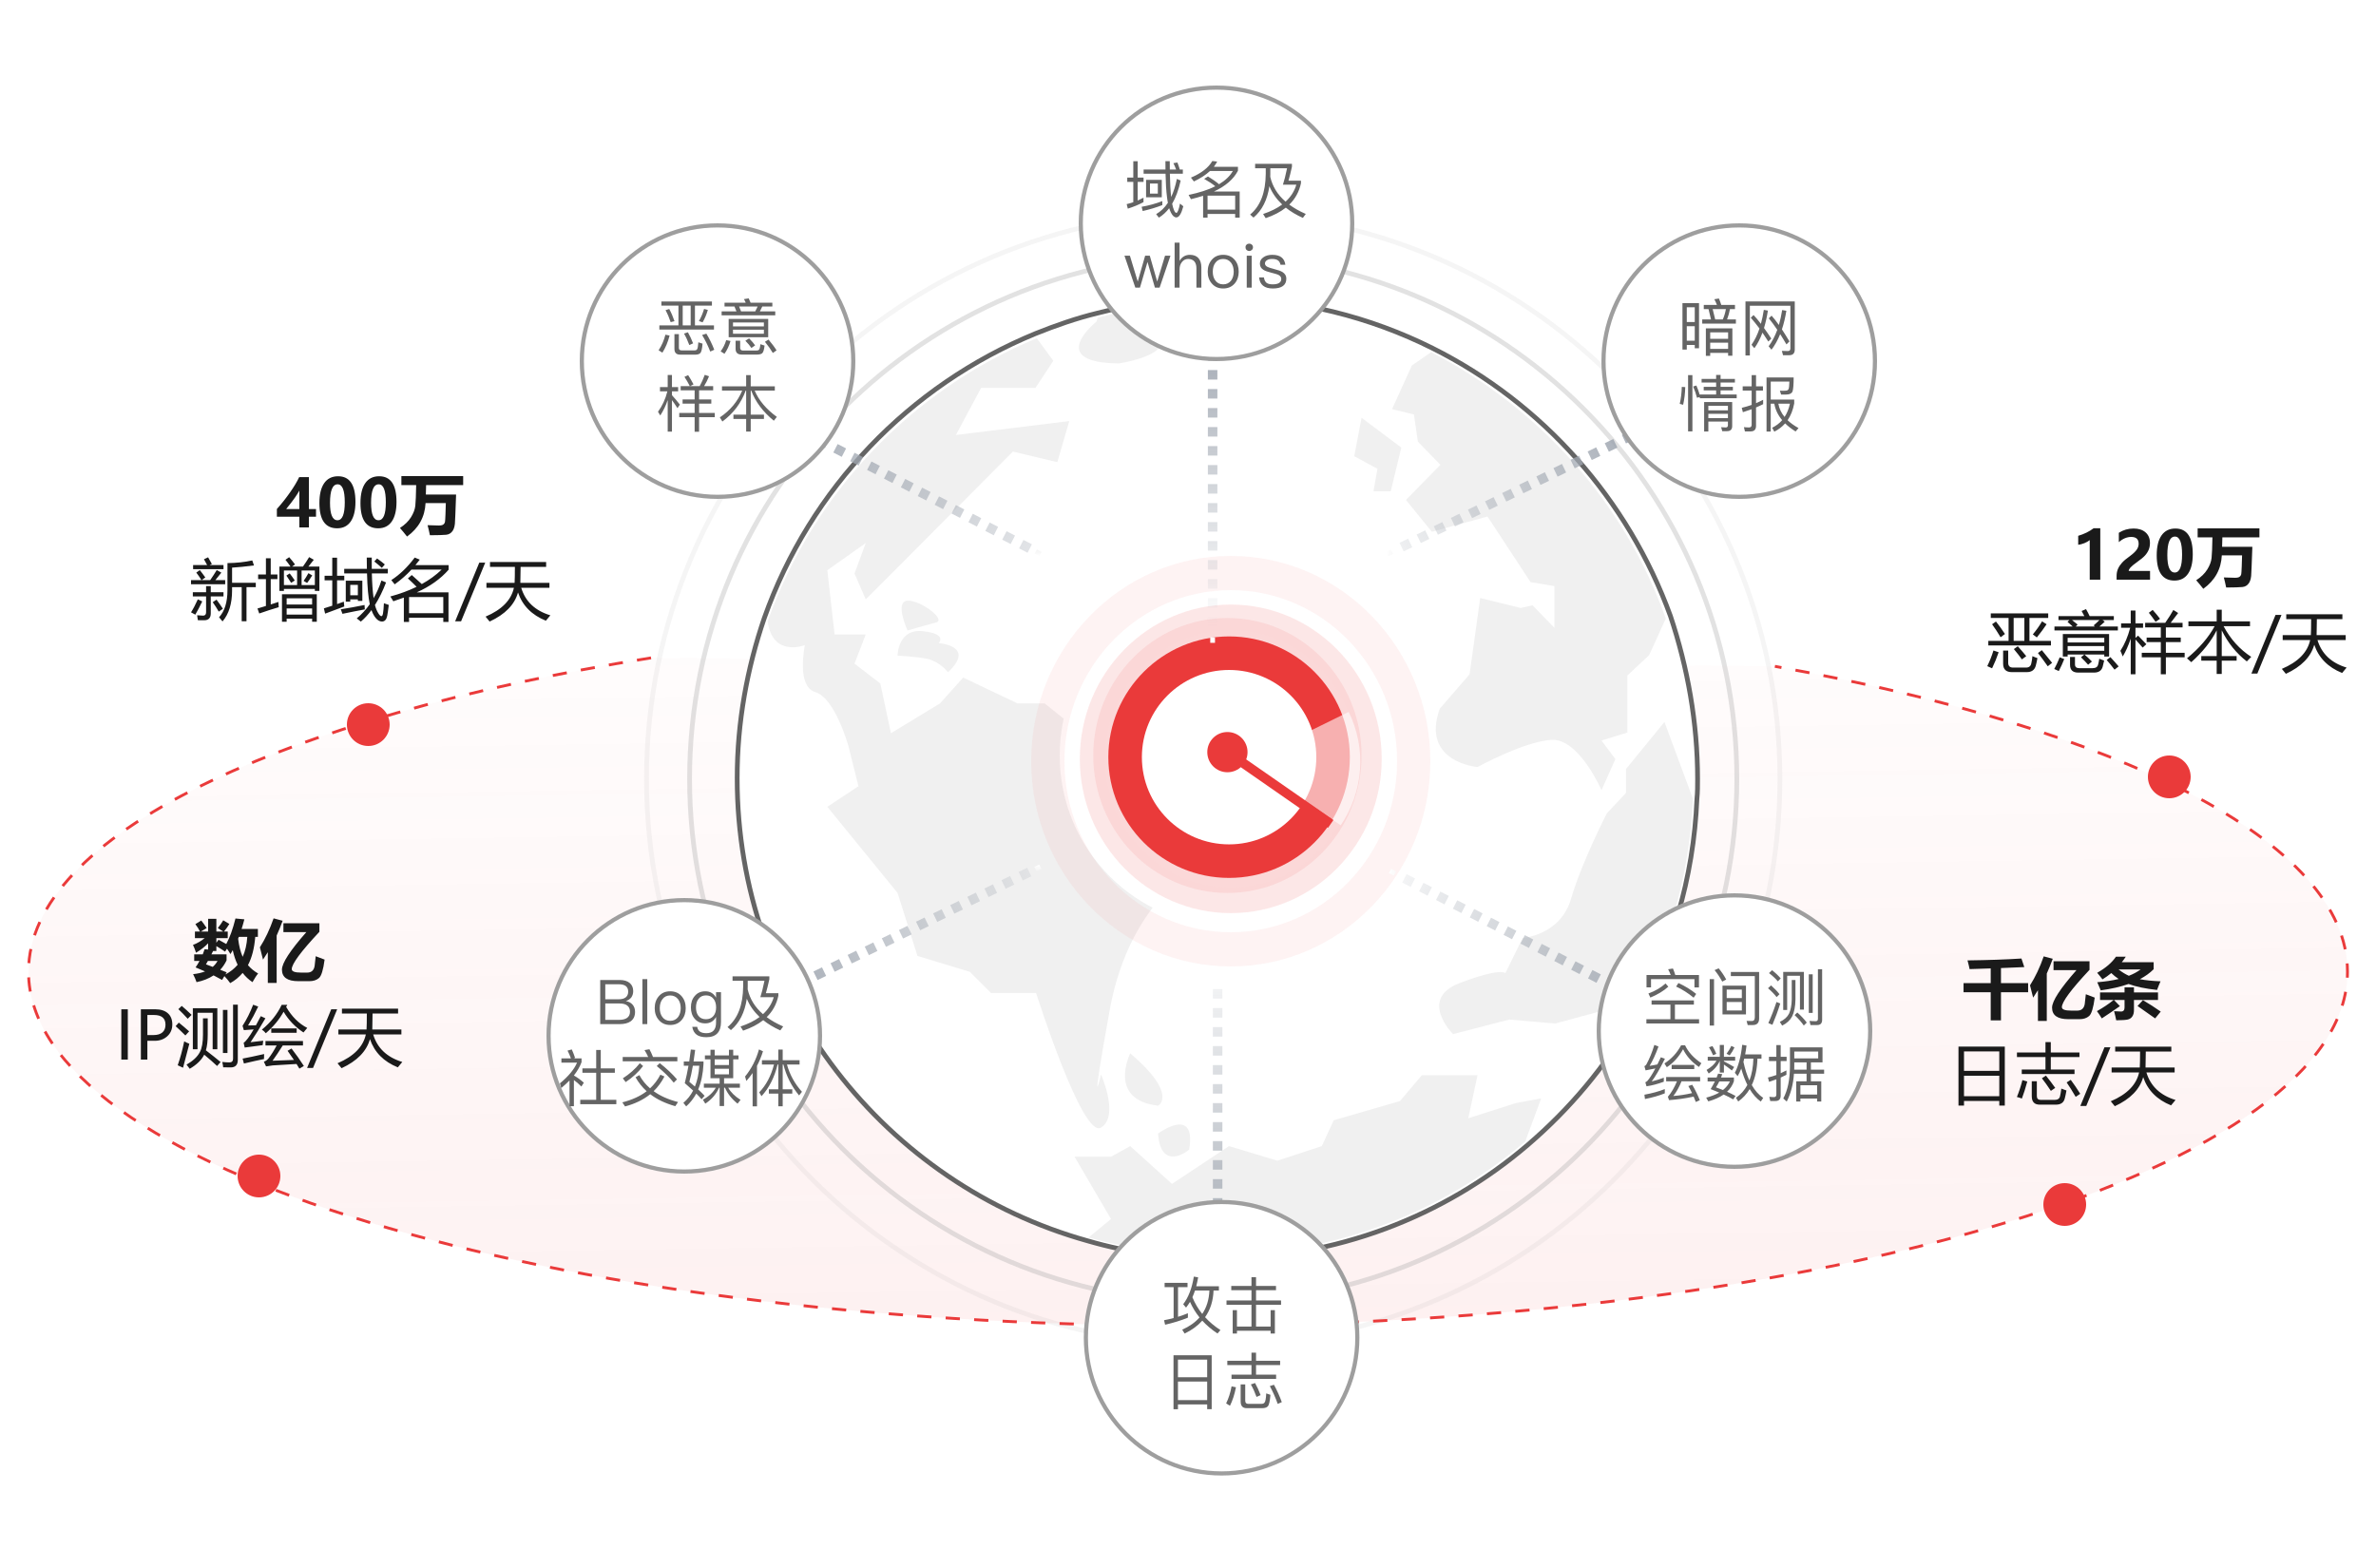 <svg width="500" height="330" viewBox="0 0 500 330" fill="none" xmlns="http://www.w3.org/2000/svg">
<path d="M250 279C384.757 279 494 245.645 494 204.5C494 177.114 445.604 153.179 373.5 140.234L137 138.454C59.134 150.899 6 175.805 6 204.5C6 245.645 115.243 279 250 279Z" fill="url(#paint0_linear_209_566)"/>
<path d="M357.237 163.939C357.237 165.333 357.238 166.728 357.098 168.123C356.401 184.861 351.658 200.622 343.708 214.291C337.85 224.473 330.318 233.4 321.53 240.932C303.956 255.996 281.081 264.923 256.114 264.923C246.629 264.923 237.563 263.667 228.915 261.157C186.373 249.301 155.13 210.246 155.13 163.799C155.13 151.943 157.222 140.645 160.848 130.045C170.473 102.846 191.395 81.087 217.896 70.207C222.081 68.534 226.404 66.999 231.007 65.884C239.097 63.791 247.606 62.675 256.253 62.675C256.811 62.675 257.23 62.675 257.788 62.675C273.549 62.955 288.334 66.721 301.445 73.276C324.599 84.853 342.592 105.078 351.519 129.626C355.145 140.506 357.237 152.083 357.237 163.939Z" fill="white" stroke="#646464"/>
<path d="M254.44 180.816C254.44 180.816 237.981 187.79 233.518 212.618C229.055 237.306 231.705 226.147 231.705 226.147C231.705 226.147 235.61 234.935 231.705 237.306C227.799 239.817 218.036 208.991 218.036 208.991H208.551L204.088 204.528L193.069 201.18L188.884 187.93L174.099 169.797L180.655 165.473L178.563 157.104C178.563 157.104 175.773 146.922 171.589 145.667C167.544 144.412 169.357 136.182 169.357 135.764C169.078 135.903 162.522 138.275 161.546 130.743C171.17 103.683 191.953 82.064 218.175 71.184L221.662 75.927L217.896 81.645H206.459L201.158 91.549L225.01 88.619L222.499 97.267L213.154 95.035L187.629 120.7L182.189 126.14L179.818 120.7L182.189 114.284L174.099 120.003L175.633 133.532H182.189L179.818 139.669L185.258 143.854L187.489 154.315L197.811 148.038L202.693 142.598L214.13 148.038H219.849L224.87 152.083L231.565 149.573L238.679 156.965H250.116C250.256 157.104 258.485 165.613 254.44 180.816Z" fill="#F0F0F0"/>
<path d="M324.32 231.169L320.972 240.235C303.537 255.159 280.802 264.086 256.114 264.086C246.769 264.086 237.702 262.831 229.055 260.46L233.797 256.554L226.125 243.443H233.797L237.842 241.211L246.629 249.162L258.625 241.211L268.807 244.28L278.152 241.211L280.662 235.772L294.611 231.727L299.213 226.287H310.93L308.977 235.353L319.02 232.145L324.32 231.169Z" fill="#F0F0F0"/>
<path d="M237.842 221.684C237.842 221.684 232.96 231.447 243.7 232.703C243.84 232.703 247.885 230.192 237.842 221.684Z" fill="#F0F0F0"/>
<path d="M243.7 238.561C243.7 238.561 251.79 232.564 250.256 241.909C250.256 242.048 244.258 246.791 243.7 238.561Z" fill="#F0F0F0"/>
<path d="M356.261 168.123C355.564 184.722 350.821 200.343 343.01 213.873L338.129 212.478L327.249 215.407L317.625 214.57L305.769 217.639C305.769 217.639 298.377 210.247 307.164 206.899C315.951 203.552 316.788 204.807 316.788 204.807L320.415 197.414C320.415 197.414 328.365 196.856 330.597 189.185C332.828 181.514 338.129 171.192 338.129 171.192L342.174 166.868V161.847L350.263 151.944L356.261 168.123Z" fill="#F0F0F0"/>
<path d="M350.542 130.185L347.055 137.856L342.453 142.18V154.175L337.013 155.849L339.942 159.754L337.013 166.31C337.013 166.31 332.27 155.291 326.412 155.71C320.554 156.128 310.93 161.428 310.93 161.428C310.93 161.428 298.935 160.452 302.98 149.154L309.256 141.901L311.488 125.861L319.996 127.953L322.507 127.395L327.11 132.137V123.35L322.088 122.513L313.022 108.705L301.306 111.913L295.866 105.217L303.119 97.825L298.377 92.943L297.54 87.225L292.937 86.109L297.121 76.903L301.166 74.113C323.902 85.83 341.895 105.775 350.542 130.185Z" fill="#F0F0F0"/>
<path d="M286.521 87.922L284.986 96.012L289.868 98.662L289.031 103.404H292.658L294.89 94.199L286.521 87.922Z" fill="#F0F0F0"/>
<path d="M259.322 64.908C259.322 64.908 244.816 69.092 244.398 72.161C243.979 75.229 235.471 76.485 235.471 76.485C219.849 76.345 230.728 67.697 230.728 67.697L231.007 66.86C238.958 64.768 247.466 63.652 256.114 63.652C256.672 63.652 257.09 63.652 257.648 63.652L259.322 64.908Z" fill="#F0F0F0"/>
<path d="M190.976 132.695C190.976 132.695 194.742 131.579 196.974 131.021C199.206 130.463 193.766 126.279 190.976 126.418C188.187 126.558 190.976 132.695 190.976 132.695Z" fill="#F0F0F0"/>
<path d="M188.884 137.995C188.884 137.995 188.884 132.277 194.184 132.835C199.485 133.393 197.532 135.345 197.532 135.345C197.532 135.345 205.482 135.903 199.485 141.483C199.485 141.483 197.95 139.39 195.3 138.693C192.65 138.135 188.884 137.995 188.884 137.995Z" fill="#F0F0F0"/>
<g filter="url(#filter0_d_209_566)">
<path d="M259 195C278.882 195 295 178.882 295 159C295 139.118 278.882 123 259 123C239.118 123 223 139.118 223 159C223 178.882 239.118 195 259 195Z" fill="white"/>
</g>
<g opacity="0.2">
<path d="M258.294 134.882C271.282 134.882 281.824 145.687 281.824 159C281.824 172.313 271.282 183.118 258.294 183.118C245.306 183.118 234.765 172.313 234.765 159C234.765 145.687 245.306 134.882 258.294 134.882ZM258.294 130.059C242.718 130.059 230.059 143.034 230.059 159C230.059 174.966 242.718 187.941 258.294 187.941C273.871 187.941 286.529 174.966 286.529 159C286.529 143.034 273.871 130.059 258.294 130.059Z" fill="#EA3A3A"/>
<path opacity="0.6" d="M259 132.647C273.612 132.647 285.471 144.769 285.471 159.706C285.471 174.642 273.612 186.765 259 186.765C244.388 186.765 232.529 174.642 232.529 159.706C232.529 144.769 244.388 132.647 259 132.647ZM259 127.235C241.477 127.235 227.235 141.793 227.235 159.706C227.235 177.619 241.477 192.176 259 192.176C276.524 192.176 290.765 177.619 290.765 159.706C290.765 141.793 276.524 127.235 259 127.235Z" fill="#EA3A3A"/>
<path opacity="0.3" d="M259 124.2C278.32 124.2 294 140.328 294 160.2C294 180.072 278.32 196.2 259 196.2C239.68 196.2 224 180.072 224 160.2C224 140.328 239.68 124.2 259 124.2ZM259 117C235.83 117 217 136.368 217 160.2C217 184.032 235.83 203.4 259 203.4C282.17 203.4 301 184.032 301 160.2C301 136.368 282.17 117 259 117Z" fill="#EA3A3A"/>
</g>
<path d="M258.647 141C268.777 141 277 149.224 277 159.353C277 169.482 268.777 177.706 258.647 177.706C248.518 177.706 240.294 169.482 240.294 159.353C240.294 149.224 248.518 141 258.647 141ZM258.647 133.941C244.635 133.941 233.235 145.341 233.235 159.353C233.235 173.365 244.635 184.765 258.647 184.765C272.659 184.765 284.059 173.365 284.059 159.353C284.059 145.341 272.659 133.941 258.647 133.941Z" fill="#EA3A3A"/>
<g opacity="0.6">
<path d="M262.529 160.306L283.812 149.824C285.665 153.6 286.494 157.783 286.194 161.983C285.894 166.183 284.5 170.206 282.135 173.683L262.547 160.324L262.529 160.306Z" fill="white"/>
</g>
<path d="M280.035 173.4L258.294 158.294" stroke="#EA3A3A" stroke-width="2" stroke-miterlimit="10"/>
<circle cx="258.294" cy="158.294" r="4.235" fill="#EA3A3A"/>
<path d="M255.305 283.195C321.168 283.195 374.561 229.802 374.561 163.939C374.561 98.076 321.168 44.683 255.305 44.683C189.442 44.683 136.049 98.076 136.049 163.939C136.049 229.802 189.442 283.195 255.305 283.195Z" stroke="#9E9E9E" stroke-opacity="0.1"/>
<path d="M255.305 274.129C316.161 274.129 365.495 224.796 365.495 163.939C365.495 103.083 316.161 53.749 255.305 53.749C194.449 53.749 145.115 103.083 145.115 163.939C145.115 224.796 194.449 274.129 255.305 274.129Z" stroke="#9E9E9E" stroke-opacity="0.3"/>
<path d="M137 138.454C59.134 150.899 6 175.805 6 204.5C6 245.645 115.243 279 250 279C384.757 279 494 245.645 494 204.5C494 177.114 445.604 153.179 373.5 140.234" stroke="#EA3A3A" stroke-width="0.6" stroke-dasharray="3 3"/>
<path d="M65.005 100.411V107.138H66.502V108.744H65.005V111H62.995V108.744H58.265V107.124C59.245 106.03 60.163 104.873 61.02 103.651C61.876 102.43 62.523 101.35 62.961 100.411H65.005ZM60.22 107.138H62.995V103.255C62.776 103.665 62.462 104.162 62.052 104.745C61.646 105.328 61.035 106.126 60.22 107.138ZM67.213 105.88C67.213 104.048 67.55 102.649 68.225 101.683C68.899 100.716 69.874 100.233 71.15 100.233C73.584 100.233 74.801 102.034 74.801 105.634C74.801 107.407 74.47 108.776 73.81 109.742C73.149 110.704 72.194 111.185 70.945 111.185C68.457 111.185 67.213 109.416 67.213 105.88ZM69.448 105.825C69.448 108.268 69.97 109.489 71.014 109.489C72.039 109.489 72.552 108.231 72.552 105.716C72.552 103.191 72.053 101.929 71.055 101.929C69.984 101.929 69.448 103.228 69.448 105.825ZM75.853 105.88C75.853 104.048 76.191 102.649 76.865 101.683C77.54 100.716 78.515 100.233 79.791 100.233C82.225 100.233 83.441 102.034 83.441 105.634C83.441 107.407 83.111 108.776 82.45 109.742C81.789 110.704 80.835 111.185 79.586 111.185C77.098 111.185 75.853 109.416 75.853 105.88ZM78.089 105.825C78.089 108.268 78.611 109.489 79.654 109.489C80.68 109.489 81.192 108.231 81.192 105.716C81.192 103.191 80.693 101.929 79.695 101.929C78.624 101.929 78.089 103.228 78.089 105.825ZM90.469 112.647C90.305 111.827 90.141 111.121 89.977 110.528C91.084 110.574 91.861 110.597 92.308 110.597C92.636 110.597 92.88 110.569 93.039 110.515C93.199 110.46 93.331 110.373 93.436 110.255C93.54 110.132 93.609 109.993 93.641 109.838C93.672 109.678 93.707 109.152 93.743 108.259C93.784 107.361 93.809 106.568 93.818 105.88H89.553C89.412 108.797 88.113 111.144 85.656 112.921C85.182 112.31 84.686 111.709 84.166 111.116C85.196 110.446 85.971 109.692 86.49 108.854C87.014 108.01 87.317 107.201 87.399 106.427C87.481 105.647 87.541 104.203 87.577 102.093H84.467V100.206H97.469V102.093H89.669L89.614 104.075H95.978L95.821 108.334L95.76 109.558C95.76 110.501 95.593 111.221 95.261 111.718C94.928 112.215 94.466 112.49 93.873 112.545C93.281 112.604 92.146 112.638 90.469 112.647ZM47.867 118.507C49.754 118.489 51.495 118.302 53.09 117.946L53.445 118.999C51.641 119.236 50.105 119.391 48.838 119.464V122.649H53.828V123.579H51.873V130.743H50.861V123.579H48.838V124.249C48.838 127.047 48.168 129.226 46.828 130.784C46.609 130.502 46.368 130.21 46.103 129.909C47.279 128.624 47.867 126.724 47.867 124.208V118.507ZM40.58 124.646H43.369V123.347H44.353V124.646H47.033V125.521H44.353V129.089C44.353 130.055 43.889 130.538 42.959 130.538C42.567 130.538 42.125 130.534 41.633 130.524C41.596 130.224 41.546 129.877 41.482 129.485C42.011 129.54 42.426 129.567 42.727 129.567C43.155 129.567 43.369 129.335 43.369 128.87V125.521H40.58V124.646ZM40.197 122.089H42.398C42.011 121.474 41.647 120.945 41.305 120.503L42.043 119.983C42.344 120.348 42.731 120.863 43.205 121.528L42.433 122.089H44.237C44.734 121.373 45.192 120.667 45.611 119.97L46.582 120.517C46.14 121.086 45.718 121.61 45.317 122.089H47.389V122.964H40.197V122.089ZM40.635 118.917H43.588C43.392 118.543 43.169 118.138 42.918 117.7L43.793 117.29C44.075 117.755 44.34 118.224 44.586 118.698L44.128 118.917H47.033V119.792H40.635V118.917ZM41.633 126.136L42.562 126.573C42.07 127.603 41.583 128.533 41.1 129.362C40.835 129.198 40.535 129.034 40.197 128.87C40.644 128.177 41.122 127.266 41.633 126.136ZM45.57 126.204C46.081 126.897 46.527 127.535 46.91 128.118L46.035 128.72C45.634 128.018 45.21 127.357 44.764 126.737L45.57 126.204ZM58.791 119.245H61.136C60.817 118.776 60.464 118.297 60.076 117.81L60.855 117.263C61.329 117.81 61.74 118.32 62.086 118.794L61.45 119.245H63.747C64.194 118.621 64.629 117.955 65.053 117.249L66.037 117.81C65.65 118.311 65.269 118.789 64.895 119.245H67.213V124.358H66.256V123.948H59.748V124.358H58.791V119.245ZM59.338 125.069H66.666V130.853H65.682V130.196H60.322V130.853H59.338V125.069ZM54.184 128.063C54.744 127.904 55.337 127.726 55.961 127.53V121.884H54.32V120.913H55.961V117.495H56.973V120.913H58.381V121.884H56.973V127.209C57.488 127.045 58.025 126.869 58.586 126.683C58.604 127.12 58.627 127.489 58.654 127.79C57.46 128.136 56.093 128.578 54.553 129.116L54.184 128.063ZM66.256 120.065H63.467V123.128H66.256V120.065ZM59.748 123.128H62.523V120.065H59.748V123.128ZM65.682 125.917H60.322V127.229H65.682V125.917ZM60.322 129.349H65.682V128.05H60.322V129.349ZM65.709 121.104C65.208 121.897 64.848 122.426 64.629 122.69L63.891 122.253C64.219 121.806 64.556 121.264 64.902 120.626L65.709 121.104ZM60.268 121.132L60.965 120.681C61.375 121.209 61.73 121.706 62.031 122.171L61.266 122.663C60.974 122.18 60.641 121.67 60.268 121.132ZM75.074 130.142C76.109 129.289 77.022 128.296 77.815 127.161C77.501 125.739 77.307 123.579 77.234 120.681H72.436V119.724H77.207C77.193 118.985 77.184 118.192 77.18 117.345H78.232C78.223 118.174 78.223 118.967 78.232 119.724H81.609V120.681H78.253C78.299 122.75 78.421 124.488 78.622 125.896C79.274 124.771 79.823 123.529 80.269 122.171L81.24 122.581C80.543 124.395 79.764 125.979 78.902 127.332C79.094 128.052 79.335 128.638 79.627 129.089C79.873 129.481 80.083 129.677 80.256 129.677C80.42 129.677 80.534 129.481 80.598 129.089C80.68 128.615 80.743 127.904 80.789 126.956C81.181 127.111 81.523 127.229 81.814 127.312C81.687 128.387 81.578 129.148 81.486 129.595C81.331 130.397 80.962 130.802 80.379 130.812C79.932 130.802 79.518 130.579 79.135 130.142C78.757 129.722 78.435 129.141 78.171 128.398C77.474 129.342 76.728 130.151 75.936 130.825C75.68 130.606 75.393 130.379 75.074 130.142ZM68.156 128.036C68.753 127.854 69.341 127.667 69.92 127.476V122.13H68.307V121.173H69.92V117.372H70.932V121.173H72.449V122.13H70.932V127.134C71.41 126.97 71.884 126.801 72.353 126.628C72.353 126.728 72.385 127.065 72.449 127.64C71.173 128.104 69.829 128.606 68.416 129.144L68.156 128.036ZM72.764 122.212H76.25V126.464H75.307V126.149H73.707V126.628H72.764V122.212ZM71.711 128.228C73.361 127.972 75.029 127.672 76.715 127.325C76.706 127.471 76.724 127.781 76.769 128.255C75.421 128.501 73.853 128.811 72.066 129.185L71.711 128.228ZM75.307 123.087H73.707V125.274H75.307V123.087ZM79.353 117.536C80.028 118.01 80.57 118.429 80.981 118.794L80.352 119.519C79.941 119.127 79.413 118.675 78.766 118.165L79.353 117.536ZM87.269 117.345L88.336 117.782C88.035 118.183 87.73 118.566 87.42 118.931H94.406V119.901C92.711 121.843 90.473 123.433 87.693 124.673H94.379V130.894H93.285V130.005H86.08V130.894H84.986V125.767C84.275 126.031 83.537 126.291 82.772 126.546C82.571 126.2 82.361 125.862 82.143 125.534C84.184 124.978 86.025 124.299 87.666 123.497C87.101 122.923 86.49 122.335 85.834 121.733L86.654 121.022C87.42 121.706 88.122 122.34 88.76 122.923C90.364 122.039 91.758 121.022 92.943 119.874H86.586C85.556 120.995 84.38 122.03 83.059 122.978C82.803 122.64 82.566 122.344 82.348 122.089C84.152 120.913 85.793 119.332 87.269 117.345ZM93.285 125.657H86.08V129.048H93.285V125.657ZM102.11 118.411L97.031 130.757H95.78L100.859 118.411H102.11ZM102.186 129.772C105.599 128.319 107.586 126.295 108.146 123.702H102.363V122.663H108.29C108.331 122.016 108.352 120.899 108.352 119.313H103.115V118.274H114.928V119.313H109.555C109.546 120.266 109.527 121.382 109.5 122.663H115.625V123.702H109.685C110.555 126.591 112.599 128.524 115.816 129.499C115.443 129.946 115.128 130.324 114.873 130.634C111.902 129.435 109.947 127.455 109.008 124.693C108.288 127.264 106.296 129.303 103.033 130.812C102.842 130.565 102.559 130.219 102.186 129.772Z" fill="#1A1A1A"/>
<path d="M441.979 111.179V122H439.758V113.667C439.484 113.904 439.111 114.118 438.637 114.31C438.163 114.496 437.728 114.613 437.331 114.658V112.765C438.58 112.4 439.66 111.871 440.571 111.179H441.979ZM447.961 120.161H452.452V122H445.411V121.214C445.411 120.662 445.511 120.159 445.712 119.703C445.917 119.247 446.197 118.824 446.553 118.432C446.908 118.035 447.46 117.573 448.207 117.044C448.891 116.534 449.369 116.082 449.643 115.69C449.916 115.294 450.053 114.875 450.053 114.433C450.053 113.48 449.533 113.004 448.494 113.004C447.583 113.004 446.712 113.368 445.883 114.098V112.129C446.808 111.532 447.847 111.233 449 111.233C450.057 111.233 450.894 111.505 451.509 112.047C452.124 112.585 452.432 113.327 452.432 114.275C452.432 114.804 452.343 115.283 452.165 115.711C451.987 116.135 451.73 116.534 451.393 116.907C451.055 117.281 450.515 117.73 449.772 118.254C449.057 118.764 448.576 119.159 448.33 119.437C448.084 119.715 447.961 119.956 447.961 120.161ZM453.854 116.88C453.854 115.048 454.191 113.649 454.865 112.683C455.54 111.716 456.515 111.233 457.791 111.233C460.225 111.233 461.441 113.034 461.441 116.634C461.441 118.407 461.111 119.776 460.45 120.742C459.789 121.704 458.835 122.185 457.586 122.185C455.098 122.185 453.854 120.416 453.854 116.88ZM456.089 116.825C456.089 119.268 456.611 120.489 457.654 120.489C458.68 120.489 459.192 119.231 459.192 116.716C459.192 114.191 458.693 112.929 457.695 112.929C456.624 112.929 456.089 114.228 456.089 116.825ZM468.469 123.647C468.305 122.827 468.141 122.121 467.977 121.528C469.084 121.574 469.861 121.597 470.308 121.597C470.636 121.597 470.88 121.569 471.039 121.515C471.199 121.46 471.331 121.373 471.436 121.255C471.54 121.132 471.609 120.993 471.641 120.838C471.673 120.678 471.707 120.152 471.743 119.259C471.784 118.361 471.809 117.568 471.818 116.88H467.553C467.411 119.797 466.113 122.144 463.656 123.921C463.182 123.31 462.686 122.709 462.166 122.116C463.196 121.446 463.971 120.692 464.49 119.854C465.014 119.01 465.317 118.201 465.399 117.427C465.481 116.647 465.541 115.203 465.577 113.093H462.467V111.206H475.469V113.093H467.669L467.614 115.075H473.979L473.821 119.334L473.76 120.558C473.76 121.501 473.593 122.221 473.261 122.718C472.928 123.215 472.465 123.49 471.873 123.545C471.281 123.604 470.146 123.638 468.469 123.647ZM418.416 134.88H422.682V130.054H418.936V129.097H431.021V130.054H427.07V134.88H431.596V135.837H418.416V134.88ZM421.533 136.917H422.6V139.487C422.6 140.162 422.941 140.499 423.625 140.499H426.346C426.984 140.499 427.357 140.198 427.467 139.597C427.567 139.168 427.645 138.667 427.699 138.093C428.109 138.275 428.46 138.412 428.752 138.503C428.652 139.086 428.533 139.629 428.396 140.13C428.15 141.014 427.517 141.456 426.496 141.456H423.379C422.148 141.456 421.533 140.864 421.533 139.679V136.917ZM423.748 134.88H426.004V130.054H423.748V134.88ZM419.496 136.903L420.59 137.272C420.216 138.394 419.756 139.519 419.209 140.649C418.817 140.467 418.48 140.317 418.197 140.198C418.735 139.095 419.168 137.997 419.496 136.903ZM428.861 137.437L429.682 136.835C430.356 137.646 431.076 138.535 431.842 139.501L430.926 140.226C430.197 139.177 429.508 138.248 428.861 137.437ZM427.781 133.513C428.547 132.601 429.194 131.685 429.723 130.765L430.68 131.38C430.105 132.246 429.422 133.171 428.629 134.155L427.781 133.513ZM419.209 131.38L420.029 130.806C420.676 131.617 421.305 132.492 421.916 133.431L421 134.114C420.389 133.093 419.792 132.182 419.209 131.38ZM423.789 136.603L424.623 136.015C425.361 136.844 425.954 137.537 426.4 138.093L425.484 138.776C425.065 138.175 424.5 137.45 423.789 136.603ZM437.926 138.339L438.616 137.751H435.109V138.175H434.098V133.444H443.832V138.175H442.82V137.751H438.65C439.247 138.257 439.771 138.749 440.223 139.228L439.416 139.897C439.033 139.451 438.536 138.931 437.926 138.339ZM432.334 131.858H436.176C435.816 131.517 435.451 131.188 435.082 130.874L435.492 130.491H433.182V129.671H438.63C438.443 129.288 438.249 128.928 438.049 128.591L438.979 128.194C439.275 128.709 439.53 129.201 439.744 129.671H444.83V130.491H442.444L442.916 130.847C442.551 131.184 442.175 131.521 441.788 131.858H445.678V132.679H432.334V131.858ZM435.615 138.271H436.654V139.829C436.654 140.358 436.955 140.622 437.557 140.622H440.359C441.016 140.622 441.403 140.371 441.521 139.87C441.613 139.524 441.695 139.114 441.768 138.64C442.087 138.776 442.428 138.904 442.793 139.022C442.684 139.542 442.583 139.961 442.492 140.28C442.273 141.128 441.658 141.552 440.646 141.552H437.338C436.189 141.552 435.615 141.009 435.615 139.925V138.271ZM435.109 136.958H442.82V135.974H435.109V136.958ZM442.82 134.237H435.109V135.208H442.82V134.237ZM440.592 131.612C440.961 131.302 441.367 130.929 441.809 130.491H436.025C436.431 130.792 436.827 131.111 437.215 131.448L436.798 131.858H440.838L440.592 131.612ZM433.441 138.339L434.398 138.708C434.07 139.537 433.688 140.376 433.25 141.224C432.977 141.096 432.658 140.955 432.293 140.8C432.667 140.125 433.049 139.305 433.441 138.339ZM443.326 138.899L444.105 138.298C444.753 138.991 445.331 139.642 445.842 140.253L444.98 140.937C444.424 140.207 443.873 139.528 443.326 138.899ZM450.709 137.382H454.715V135.14H451.734V134.183H454.715V132.036H451.42V131.079H455.645C456.401 129.985 456.971 129.083 457.354 128.372L458.365 129.015C457.891 129.662 457.367 130.35 456.793 131.079H459.295V132.036H455.781V134.183H458.912V135.14H455.781V137.382H459.732V138.339H455.781V141.907H454.715V138.339H450.709V137.382ZM446.211 136.972C447.095 135.614 447.783 133.996 448.275 132.118H446.361V131.202H448.385V128.495H449.383V131.202H450.982V132.118H449.383V134.265L449.93 133.772C450.522 134.356 451.105 134.957 451.68 135.577L450.9 136.288C450.199 135.486 449.693 134.921 449.383 134.593V141.907H448.385V134.401C447.893 135.878 447.332 137.131 446.703 138.161C446.566 137.769 446.402 137.373 446.211 136.972ZM452.199 128.96L453.006 128.358C453.726 129.17 454.241 129.794 454.551 130.231L453.621 130.874C453.083 130.099 452.609 129.461 452.199 128.96ZM473.746 138.243C473.509 138.48 473.199 138.799 472.816 139.2C470.611 137.5 468.852 135.322 467.539 132.665V138.079H470.67V139.036H467.539V141.839H466.473V139.036H463.232V138.079H466.473V132.665C465.311 134.98 463.529 137.213 461.127 139.364C460.771 139.027 460.471 138.754 460.225 138.544C462.818 136.416 464.757 134.164 466.042 131.79H460.525V130.778H466.473V128.317H467.539V130.778H473.486V131.79H467.929C469.378 134.515 471.317 136.666 473.746 138.243ZM480.11 129.411L475.031 141.757H473.78L478.859 129.411H480.11ZM480.186 140.772C483.599 139.319 485.586 137.295 486.146 134.702H480.363V133.663H486.29C486.331 133.016 486.352 131.899 486.352 130.313H481.115V129.274H492.928V130.313H487.555C487.546 131.266 487.527 132.382 487.5 133.663H493.625V134.702H487.685C488.555 137.591 490.599 139.524 493.816 140.499C493.443 140.946 493.128 141.324 492.873 141.634C489.902 140.435 487.947 138.455 487.008 135.693C486.288 138.264 484.296 140.303 481.033 141.812C480.842 141.565 480.559 141.219 480.186 140.772Z" fill="#1A1A1A"/>
<path d="M413.205 206.909H418.92V203.812L414.477 203.956C414.385 203.482 414.24 202.871 414.039 202.124C418.423 202.069 422.206 201.937 425.387 201.728L425.988 203.532L421.08 203.737V206.909H426.795V208.823H421.08V214.743H418.92V208.823H413.205V206.909ZM430.076 201.276L431.977 201.782C431.594 202.853 431.174 203.89 430.719 204.893V214.866H428.859V208.399C428.536 208.933 428.199 209.452 427.848 209.958C427.674 209.211 427.456 208.349 427.191 207.374C428.303 205.633 429.265 203.601 430.076 201.276ZM439.715 202.302V204.106C435.837 208.244 433.897 210.863 433.897 211.961C433.897 212.449 434.551 212.692 435.859 212.692H437.131C437.587 212.692 437.947 212.572 438.211 212.33C438.475 212.084 438.642 211.733 438.71 211.277C438.778 210.822 438.854 210.145 438.936 209.247C439.173 209.347 439.797 209.584 440.809 209.958C440.526 212.114 440.13 213.408 439.619 213.841C439.109 214.278 438.439 214.497 437.609 214.497H435.271C432.979 214.497 431.833 213.686 431.833 212.063C431.833 210.687 433.544 208.058 436.967 204.175H432.141V202.302H439.715ZM453.209 202.507V203.983C452.411 204.781 451.443 205.478 450.304 206.075C451.479 206.308 452.931 206.458 454.658 206.526C454.403 207.101 454.157 207.707 453.92 208.345C451.436 208.071 449.44 207.652 447.932 207.087C446.268 207.675 444.318 208.121 442.08 208.427C441.843 207.834 441.597 207.265 441.342 206.718C443.019 206.586 444.521 206.358 445.847 206.034C445.286 205.67 444.769 205.255 444.295 204.79C443.716 205.273 443.096 205.715 442.436 206.116C442.126 205.697 441.757 205.237 441.328 204.735C443.124 203.715 444.441 202.584 445.279 201.345H447.344C447.079 201.75 446.801 202.138 446.51 202.507H453.209ZM447.993 205.364C448.946 204.991 449.773 204.544 450.475 204.024H445.819C446.503 204.567 447.228 205.013 447.993 205.364ZM441.93 208.864H447.084V207.798H449.066V208.864H454.125V210.45H449.066V212.583C449.066 213.144 448.95 213.59 448.718 213.923C448.49 214.256 448.175 214.47 447.774 214.565C447.378 214.661 446.564 214.716 445.334 214.729C445.206 214.073 445.056 213.435 444.883 212.815C445.448 212.861 445.936 212.884 446.346 212.884C446.838 212.884 447.084 212.601 447.084 212.036V210.45H444.855L446.113 211.749C444.865 212.624 443.593 213.485 442.299 214.333C441.952 213.768 441.611 213.257 441.273 212.802C442.545 212.1 443.718 211.316 444.794 210.45H441.93V208.864ZM449.818 211.722L450.953 210.491C452.202 211.22 453.451 212.022 454.699 212.897L453.523 214.333L449.818 211.722ZM412.139 220.261H421.887V232.675H420.725V231.704H413.301V232.675H412.139V220.261ZM413.301 226.399V230.706H420.725V226.399H413.301ZM413.301 221.286V225.374H420.725V221.286H413.301ZM425.455 225.087H430.445V222.462H424.443V221.505H430.445V219.317H431.566V221.505H437.596V222.462H431.566V225.087H436.557V226.044H425.455V225.087ZM427.561 227.562H428.627V230.665C428.627 231.212 428.9 231.485 429.447 231.485H432.332C432.988 231.485 433.376 231.244 433.494 230.761C433.604 230.332 433.699 229.781 433.781 229.106C434.118 229.243 434.479 229.375 434.861 229.503C434.743 230.177 434.624 230.733 434.506 231.171C434.296 232.046 433.676 232.483 432.646 232.483H429.242C428.121 232.483 427.561 231.896 427.561 230.72V227.562ZM425.592 227.315L426.617 227.616C426.243 228.993 425.865 230.187 425.482 231.198C425.182 231.08 424.831 230.97 424.43 230.87C424.885 229.767 425.273 228.582 425.592 227.315ZM434.902 227.808L435.764 227.261C436.438 228.163 437.104 229.143 437.76 230.2L436.803 230.843C436.137 229.694 435.504 228.683 434.902 227.808ZM429.693 226.933L430.541 226.372C431.215 227.201 431.867 228.063 432.496 228.956L431.58 229.585C430.915 228.573 430.286 227.689 429.693 226.933ZM444.11 220.411L439.031 232.757H437.78L442.859 220.411H444.11ZM444.186 231.772C447.599 230.319 449.586 228.295 450.146 225.702H444.363V224.663H450.29C450.331 224.016 450.352 222.899 450.352 221.313H445.115V220.274H456.928V221.313H451.555C451.546 222.266 451.527 223.382 451.5 224.663H457.625V225.702H451.685C452.555 228.591 454.599 230.524 457.816 231.499C457.443 231.946 457.128 232.324 456.873 232.634C453.902 231.435 451.947 229.455 451.008 226.693C450.288 229.264 448.296 231.303 445.033 232.812C444.842 232.565 444.559 232.219 444.186 231.772Z" fill="#1A1A1A"/>
<path d="M41.02 196.052H42.086C41.844 195.564 41.521 195.045 41.115 194.493L42.346 193.728C42.628 194.065 43.011 194.593 43.494 195.313L42.264 196.052H43.795V193.372H45.531V196.052H46.967L45.832 195.313C46.288 194.757 46.671 194.215 46.98 193.687L48.266 194.452C47.96 194.972 47.582 195.505 47.131 196.052H47.924V197.446H45.531V198.403L45.996 197.774C46.566 198.08 47.106 198.381 47.616 198.677C48.364 197.291 49.008 195.5 49.551 193.304L51.424 193.481C51.242 194.188 51.048 194.862 50.843 195.505H54.268V197.173H53.714C53.518 199.588 53.005 201.573 52.176 203.127C52.759 203.806 53.475 204.392 54.322 204.884C53.994 205.257 53.598 205.864 53.133 206.702C52.335 206.169 51.645 205.522 51.062 204.761C50.31 205.645 49.437 206.36 48.443 206.907C48.074 206.383 47.666 205.891 47.22 205.431L46.734 206.237C46.188 205.923 45.59 205.604 44.943 205.28C43.945 205.946 42.751 206.42 41.361 206.702C41.197 206.201 40.956 205.64 40.637 205.021C41.589 204.92 42.428 204.729 43.152 204.446C42.523 204.168 41.858 203.886 41.156 203.599C41.466 203.147 41.744 202.696 41.99 202.245H40.869V200.851H42.667C42.817 200.491 42.947 200.131 43.057 199.771L43.795 199.839V198.526C43.12 199.237 42.273 199.898 41.252 200.509C41.06 199.898 40.846 199.351 40.609 198.868C41.516 198.517 42.334 198.043 43.063 197.446H41.02V196.052ZM50.111 197.562C50.294 199.08 50.613 200.349 51.068 201.37C51.611 200.176 51.934 198.777 52.039 197.173H50.262C50.216 197.305 50.166 197.435 50.111 197.562ZM45.531 200.153H44.841C44.736 200.377 44.62 200.609 44.492 200.851H47.678V202.122C47.322 202.865 46.878 203.523 46.345 204.098L47.705 204.638L47.432 205.082C48.439 204.558 49.298 203.879 50.009 203.045C49.562 202.129 49.22 201.104 48.983 199.969C48.824 200.256 48.662 200.532 48.498 200.796C48.288 200.431 48.045 200.055 47.767 199.668L47.363 200.276C46.798 199.894 46.188 199.506 45.531 199.114V200.153ZM43.344 202.956L44.766 203.489C45.176 203.134 45.513 202.719 45.777 202.245H43.747L43.344 202.956ZM57.576 193.276L59.477 193.782C59.094 194.853 58.675 195.89 58.219 196.893V206.866H56.359V200.399C56.036 200.933 55.699 201.452 55.348 201.958C55.175 201.211 54.956 200.349 54.691 199.374C55.803 197.633 56.765 195.601 57.576 193.276ZM67.215 194.302V196.106C63.337 200.244 61.398 202.863 61.398 203.961C61.398 204.449 62.051 204.692 63.359 204.692H64.631C65.087 204.692 65.447 204.572 65.711 204.33C65.975 204.084 66.142 203.733 66.21 203.277C66.278 202.822 66.353 202.145 66.436 201.247C66.672 201.347 67.297 201.584 68.309 201.958C68.026 204.114 67.63 205.408 67.119 205.841C66.609 206.278 65.939 206.497 65.109 206.497H62.772C60.479 206.497 59.333 205.686 59.333 204.063C59.333 202.687 61.044 200.058 64.467 196.175H59.641V194.302H67.215ZM26.896 212.411V223H25.529V212.411H26.896ZM31.012 219.042V223H29.645V212.411H32.652C33.796 212.411 34.683 212.687 35.312 213.238C35.945 213.79 36.262 214.578 36.262 215.604C36.262 216.643 35.893 217.486 35.154 218.133C34.416 218.775 33.493 219.078 32.386 219.042H31.012ZM31.012 213.614V217.839H32.276C33.11 217.839 33.744 217.652 34.177 217.278C34.61 216.9 34.826 216.36 34.826 215.658C34.826 214.296 34.02 213.614 32.406 213.614H31.012ZM38.764 219.165C39.201 219.393 39.561 219.562 39.844 219.671C39.233 221.95 38.791 223.631 38.518 224.716L37.397 224.196C37.934 222.674 38.39 220.997 38.764 219.165ZM38.244 211.7C38.8 212.165 39.493 212.794 40.322 213.587C40.022 213.879 39.748 214.152 39.502 214.407C38.837 213.669 38.18 212.994 37.533 212.384L38.244 211.7ZM37.629 215.214C38.395 215.834 39.119 216.449 39.803 217.06C39.566 217.306 39.301 217.593 39.01 217.921C38.19 217.11 37.506 216.458 36.959 215.966L37.629 215.214ZM49.045 211.44H50.043V223.075C50.043 224.123 49.537 224.647 48.525 224.647C48.088 224.647 47.568 224.638 46.967 224.62C46.93 224.283 46.867 223.909 46.775 223.499C47.359 223.563 47.855 223.595 48.266 223.595C48.785 223.595 49.045 223.335 49.045 222.815V211.44ZM47.869 221.612H46.912V212.548H47.869V221.612ZM40.582 212.192H45.736V220.833H44.752V213.149H41.566V220.833H40.582V212.192ZM42.715 214.325H43.713V217.716C43.713 219.101 43.585 220.213 43.33 221.052C44.515 221.963 45.545 222.784 46.42 223.513L45.682 224.347C44.953 223.654 44.05 222.861 42.975 221.968C42.41 223.089 41.393 224.078 39.926 224.935C39.725 224.643 39.502 224.351 39.256 224.06C40.614 223.276 41.544 222.405 42.045 221.448C42.492 220.619 42.715 219.384 42.715 217.743V214.325ZM55.867 219.097H63.756V220.026H59.504C58.738 221.248 58.023 222.319 57.357 223.239C58.67 223.203 60.169 223.148 61.855 223.075C61.427 222.437 60.98 221.795 60.516 221.147L61.35 220.669C62.316 221.918 63.182 223.144 63.947 224.347L63.004 224.907C62.803 224.579 62.603 224.251 62.402 223.923C60.033 224.05 58.365 224.151 57.398 224.224C57.116 224.251 56.647 224.319 55.99 224.429L55.525 223.444C55.881 223.335 56.2 223.112 56.482 222.774C57.084 222.009 57.663 221.093 58.219 220.026H55.867V219.097ZM52.723 219.343C53.634 219.252 54.523 219.147 55.389 219.028C55.352 219.42 55.316 219.73 55.279 219.958C54.368 220.067 53.105 220.236 51.492 220.464L51.273 219.466C51.766 219.147 52.467 218.208 53.379 216.649C52.531 216.704 51.843 216.754 51.315 216.8L51.041 215.897C51.907 214.558 52.65 213.076 53.27 211.454L54.336 211.837C53.698 213.195 52.987 214.521 52.203 215.815C52.55 215.815 53.101 215.806 53.857 215.788C54.176 215.214 54.518 214.571 54.883 213.86L55.853 214.312C54.805 216.134 53.762 217.812 52.723 219.343ZM60.461 211.481L60.215 211.905C61.409 213.956 62.89 215.433 64.658 216.335C64.33 216.7 64.066 217.019 63.865 217.292C62.115 216.144 60.721 214.69 59.682 212.931C58.779 214.562 57.531 216.071 55.935 217.456C55.762 217.219 55.489 216.964 55.115 216.69C56.965 215.177 58.351 213.441 59.272 211.481H60.461ZM57.084 216.444H62.43V217.36H57.084V216.444ZM51.055 222.788C52.03 222.615 53.538 222.296 55.58 221.831C55.553 222.187 55.544 222.537 55.553 222.884C54.34 223.13 52.932 223.444 51.328 223.827L51.055 222.788ZM70.954 212.411L65.875 224.757H64.624L69.703 212.411H70.954ZM71.029 223.772C74.443 222.319 76.43 220.295 76.99 217.702H71.207V216.663H77.134C77.175 216.016 77.195 214.899 77.195 213.313H71.959V212.274H83.772V213.313H78.398C78.389 214.266 78.371 215.382 78.344 216.663H84.469V217.702H78.528C79.399 220.591 81.443 222.524 84.66 223.499C84.287 223.946 83.972 224.324 83.717 224.634C80.745 223.435 78.79 221.455 77.852 218.693C77.132 221.264 75.14 223.303 71.877 224.812C71.686 224.565 71.403 224.219 71.029 223.772Z" fill="#1A1A1A"/>
<path d="M255.181 135.289V134.142" stroke="url(#paint1_linear_209_566)" stroke-miterlimit="10"/>
<path d="M255.181 131.883V69.575" stroke="url(#paint2_linear_209_566)" stroke-width="2" stroke-miterlimit="10" stroke-dasharray="2 2"/>
<path d="M256.236 270.158V207.85" stroke="url(#paint3_linear_209_566)" stroke-width="2" stroke-miterlimit="10" stroke-dasharray="2 2"/>
<path d="M256.236 206.726V205.579" stroke="url(#paint4_linear_209_566)" stroke-miterlimit="10"/>
<path d="M291.88 116.63L292.912 116.137" stroke="url(#paint5_linear_209_566)" stroke-miterlimit="10"/>
<path d="M294.954 115.139L351 87.925" stroke="url(#paint6_linear_209_566)" stroke-width="2" stroke-miterlimit="10" stroke-dasharray="2 2"/>
<path d="M160.819 210.603L216.865 183.388" stroke="url(#paint7_linear_209_566)" stroke-width="2" stroke-miterlimit="10" stroke-dasharray="2 2"/>
<path d="M217.886 182.895L218.918 182.402" stroke="url(#paint8_linear_209_566)" stroke-miterlimit="10"/>
<path d="M292.511 183.296L293.532 183.824" stroke="url(#paint9_linear_209_566)" stroke-miterlimit="10"/>
<path d="M295.539 184.856L350.908 213.435" stroke="url(#paint10_linear_209_566)" stroke-width="2" stroke-miterlimit="10" stroke-dasharray="2 2"/>
<path d="M161.599 87.007L216.957 115.575" stroke="url(#paint11_linear_209_566)" stroke-width="2" stroke-miterlimit="10" stroke-dasharray="2 2"/>
<path d="M217.966 116.091L218.987 116.618" stroke="url(#paint12_linear_209_566)" stroke-miterlimit="10"/>
<circle cx="256" cy="47" r="28.562" fill="white" stroke="#9E9E9E" stroke-width="0.875"/>
<path d="M240.66 35.68H245.262C245.249 35.108 245.249 34.523 245.249 33.925H246.159C246.159 34.536 246.159 35.121 246.172 35.68H247.498C247.316 35.186 247.134 34.744 246.926 34.341L247.771 34.198C247.94 34.627 248.109 35.121 248.278 35.68H248.915V36.564H246.185C246.224 38.566 246.315 40.204 246.458 41.465C246.965 40.373 247.368 39.112 247.654 37.656L248.46 37.994C248.031 39.944 247.433 41.582 246.666 42.882C246.926 44.117 247.212 44.754 247.55 44.806C247.81 44.78 248.057 44.117 248.317 42.843L249.019 43.415C248.603 44.975 248.122 45.755 247.55 45.755C247.121 45.755 246.744 45.417 246.406 44.741C246.276 44.468 246.146 44.156 246.042 43.818C245.405 44.65 244.677 45.313 243.871 45.807L243.299 45.066C244.261 44.507 245.093 43.714 245.769 42.687C245.691 42.323 245.639 41.946 245.587 41.53C245.418 40.23 245.314 38.566 245.275 36.564H240.66V35.68ZM241.18 37.851H244.482V41.517H241.18V37.851ZM243.65 40.75V38.631H241.999V40.75H243.65ZM244.599 42.323V43.168C243.325 43.662 241.947 44.078 240.465 44.416L240.244 43.519C241.752 43.259 243.208 42.856 244.599 42.323ZM237.215 37.37H238.489V33.938H239.412V37.37H240.647V38.28H239.412V42.206C239.828 42.024 240.244 41.816 240.634 41.608V42.544C239.607 43.09 238.502 43.545 237.332 43.909L237.098 42.96C237.566 42.843 238.034 42.713 238.489 42.557V38.28H237.215V37.37ZM254.115 45.027V45.794H253.179V41.205C252.373 41.465 251.528 41.699 250.618 41.92L250.124 41.023C252.373 40.555 254.245 39.957 255.74 39.203C255.168 38.722 254.388 38.202 253.4 37.643L254.206 37.136C255.194 37.747 255.974 38.293 256.533 38.774C257.859 37.981 258.821 37.058 259.432 35.992H254.622C253.738 36.811 252.62 37.539 251.242 38.189L250.618 37.383C252.841 36.434 254.336 35.264 255.116 33.886L256.143 34.003C255.935 34.393 255.701 34.757 255.441 35.108H260.511V35.94C259.575 37.721 257.898 39.177 255.454 40.308H260.875V45.794H259.926V45.027H254.115ZM259.926 44.117V41.179H254.115V44.117H259.926ZM266.361 35.407H264.125V34.484H271.873V35.095C271.626 36.226 271.379 37.201 271.145 38.02H273.771V38.566C273.394 40.334 272.575 41.842 271.314 43.064C272.302 43.792 273.459 44.455 274.785 45.027L274.174 45.859C272.77 45.222 271.574 44.507 270.586 43.701C269.442 44.611 268.025 45.339 266.348 45.911L265.802 45.04C267.414 44.494 268.753 43.831 269.819 43.038C268.61 41.894 267.713 40.62 267.128 39.19C266.699 42.076 265.581 44.286 263.787 45.794L263.072 45.157C265.23 43.376 266.322 40.529 266.361 36.603V35.407ZM270.534 42.44C271.652 41.413 272.406 40.217 272.796 38.865H269.975C270.235 38.085 270.534 36.941 270.846 35.407H267.323V36.603C267.323 36.811 267.31 37.006 267.31 37.214C267.778 39.242 268.844 40.984 270.534 42.44ZM236.628 53.812H237.772L239.423 59.259L240.983 53.812H241.958L243.518 59.259L245.169 53.812H246.313L244.025 60.533H243.037L241.477 55.125L239.891 60.533H238.916L236.628 53.812ZM247.183 51.069H248.223V54.917C248.457 54.488 248.769 54.163 249.159 53.942C249.523 53.734 249.926 53.63 250.381 53.63C251.161 53.63 251.772 53.851 252.188 54.319C252.604 54.774 252.812 55.437 252.812 56.295V60.533H251.772V56.451C251.772 55.827 251.616 55.346 251.33 55.008C251.018 54.67 250.589 54.501 250.03 54.501C249.51 54.501 249.081 54.709 248.743 55.125C248.392 55.541 248.223 56.074 248.223 56.698V60.533H247.183V51.069ZM257.41 53.63C258.411 53.63 259.217 53.968 259.815 54.67C260.387 55.333 260.673 56.165 260.673 57.179C260.673 58.18 260.387 59.012 259.828 59.662C259.217 60.364 258.411 60.715 257.41 60.715C256.396 60.715 255.603 60.364 255.005 59.662C254.433 59.012 254.147 58.18 254.147 57.179C254.147 56.165 254.433 55.333 255.005 54.67C255.603 53.968 256.396 53.63 257.41 53.63ZM257.41 54.501C256.695 54.501 256.136 54.774 255.746 55.32C255.382 55.814 255.213 56.425 255.213 57.179C255.213 57.92 255.382 58.531 255.746 59.025C256.136 59.571 256.695 59.844 257.41 59.844C258.112 59.844 258.671 59.571 259.087 59.025C259.438 58.531 259.62 57.907 259.62 57.179C259.62 56.425 259.438 55.814 259.087 55.32C258.671 54.774 258.112 54.501 257.41 54.501ZM262.882 51.277C263.103 51.277 263.285 51.342 263.441 51.498C263.597 51.628 263.675 51.81 263.675 52.044C263.675 52.265 263.597 52.447 263.441 52.603C263.285 52.746 263.103 52.824 262.882 52.824C262.661 52.824 262.479 52.746 262.323 52.603C262.167 52.447 262.102 52.265 262.102 52.044C262.102 51.81 262.167 51.628 262.323 51.498C262.479 51.342 262.661 51.277 262.882 51.277ZM262.362 53.812H263.402V60.533H262.362V53.812ZM267.729 53.63C269.393 53.63 270.303 54.319 270.485 55.723H269.471C269.38 55.307 269.211 54.995 268.951 54.813C268.665 54.605 268.249 54.501 267.716 54.501C267.248 54.501 266.884 54.579 266.624 54.761C266.338 54.93 266.195 55.164 266.195 55.463C266.195 55.749 266.377 55.996 266.767 56.191C267.014 56.308 267.482 56.451 268.158 56.633C268.964 56.828 269.536 57.036 269.887 57.257C270.42 57.595 270.693 58.05 270.693 58.635C270.693 60.013 269.744 60.715 267.846 60.715C266.078 60.715 265.116 59.935 264.96 58.388H265.974C266.052 58.921 266.247 59.298 266.533 59.532C266.819 59.74 267.248 59.844 267.82 59.844C269.016 59.844 269.627 59.454 269.627 58.7C269.627 58.323 269.406 58.037 268.99 57.829C268.769 57.725 268.288 57.582 267.56 57.4C266.767 57.205 266.208 57.01 265.896 56.802C265.376 56.49 265.129 56.061 265.129 55.489C265.129 54.917 265.376 54.475 265.883 54.137C266.351 53.799 266.975 53.63 267.729 53.63Z" fill="#646464"/>
<circle cx="257.073" cy="281.537" r="28.562" fill="white" stroke="#9E9E9E" stroke-width="0.875"/>
<path d="M246.976 270.896H245.078V269.986H249.901V270.896H247.899V277.136C248.601 276.915 249.303 276.668 249.979 276.382V277.318C248.497 277.916 246.898 278.41 245.182 278.8L244.961 277.851C245.637 277.721 246.313 277.578 246.976 277.396V270.896ZM251.474 271.598C251.305 272.105 251.123 272.573 250.928 273.015C251.448 274.289 252.137 275.459 252.995 276.525C253.931 275.134 254.425 273.496 254.503 271.598H251.474ZM255.374 271.598C255.296 273.795 254.698 275.667 253.593 277.214C254.516 278.228 255.595 279.125 256.83 279.931L256.206 280.646C254.971 279.827 253.905 278.93 253.008 277.942C252.046 279.021 250.811 279.931 249.29 280.659L248.783 279.84C250.304 279.164 251.513 278.306 252.423 277.266C251.604 276.252 250.941 275.16 250.421 273.99C250.161 274.432 249.875 274.835 249.589 275.199L248.991 274.484C250.096 273.041 250.837 271.104 251.227 268.673L252.137 268.829C252.02 269.479 251.89 270.103 251.734 270.701H256.505V271.598H255.374ZM259.105 270.636H263.356V268.803H264.318V270.636H268.517V271.533H264.318V273.691H269.583V274.601H264.318V279.19H267.386V275.732H268.283V280.659H267.386V280.061H260.301V280.659H259.404V275.732H260.301V279.19H263.356V274.601H258.104V273.691H263.356V271.533H259.105V270.636ZM254.984 285.232V296.568H254.035V295.58H247.886V296.581H246.95V285.232H254.984ZM247.886 294.67H254.035V290.757H247.886V294.67ZM247.886 289.847H254.035V286.142H247.886V289.847ZM263.356 284.686H264.318V286.389H269.388V287.299H264.318V289.301H268.543V290.198H259.157V289.301H263.356V287.299H258.273V286.389H263.356V284.686ZM259.17 291.771L260.093 291.966C259.794 293.474 259.378 294.761 258.832 295.853L258.026 295.359C258.559 294.267 258.936 293.071 259.17 291.771ZM268.088 291.433C268.712 292.577 269.271 293.786 269.739 295.086L268.881 295.463C268.374 294.046 267.815 292.798 267.217 291.719L268.088 291.433ZM265.644 296.36H262.355C261.497 296.36 261.081 295.892 261.081 294.956V291.355H262.043V294.774C262.043 295.216 262.238 295.45 262.654 295.45H265.475C265.774 295.45 265.982 295.359 266.112 295.177C266.294 294.969 266.411 294.319 266.463 293.253L267.347 293.552C267.243 294.878 267.061 295.697 266.788 295.983C266.554 296.23 266.164 296.36 265.644 296.36ZM264.11 291.069C264.552 291.862 264.942 292.707 265.28 293.617L264.422 293.994C264.058 293.006 263.668 292.122 263.226 291.368L264.11 291.069Z" fill="#646464"/>
<circle cx="366" cy="76" r="28.562" fill="white" stroke="#9E9E9E" stroke-width="0.875"/>
<path d="M364.557 69.113V74.872H363.66V74.261H359.89V74.898H358.98V69.113H364.557ZM359.89 73.429H363.66V72.116H359.89V73.429ZM359.89 71.31H363.66V69.945H359.89V71.31ZM361.723 62.821C361.905 63.211 362.061 63.666 362.217 64.173H365.103V65.057H364.05C363.907 65.811 363.699 66.539 363.439 67.228H365.298V68.112H358.213V67.228H360.059L359.539 65.057H358.538V64.173H361.307C361.138 63.731 360.956 63.341 360.761 62.977L361.723 62.821ZM360.943 67.228H362.542C362.841 66.552 363.062 65.824 363.192 65.057H360.41L360.943 67.228ZM357.537 63.796V73.299H356.64V72.597H354.963V73.572H354.053V63.796H357.537ZM354.963 71.713H356.64V68.658H354.963V71.713ZM354.963 67.774H356.64V64.667H354.963V67.774ZM372.123 71.882C371.707 71.219 371.291 70.595 370.888 70.01C370.42 71.284 369.848 72.376 369.185 73.286L368.587 72.558C369.263 71.596 369.822 70.452 370.264 69.139C369.64 68.307 369.029 67.553 368.431 66.864L369.016 66.305C369.497 66.812 370.017 67.423 370.563 68.151C370.81 67.241 371.018 66.253 371.174 65.213L372.032 65.369C371.824 66.708 371.551 67.93 371.213 69.035C371.707 69.711 372.227 70.452 372.747 71.258L372.123 71.882ZM375.932 72.48C375.49 71.713 375.048 70.998 374.619 70.322C374.099 71.596 373.488 72.688 372.786 73.598L372.188 72.883C372.916 71.895 373.527 70.738 374.008 69.412C373.41 68.528 372.825 67.722 372.227 66.994L372.812 66.435C373.28 66.968 373.8 67.618 374.346 68.398C374.632 67.423 374.853 66.37 375.035 65.252L375.919 65.408C375.685 66.851 375.373 68.151 374.983 69.321C375.477 70.075 376.01 70.92 376.569 71.856L375.932 72.48ZM376.53 74.755H375.217L374.97 73.845L376.218 73.884C376.582 73.884 376.764 73.702 376.764 73.351V64.342H368.236V74.807H367.313V63.445H377.687V73.559C377.687 74.352 377.297 74.755 376.53 74.755ZM359.5 87.089V87.999H363.621V87.089H359.5ZM363.621 86.361V85.399H359.5V86.361H363.621ZM359.5 88.714V90.807H358.616V84.619H364.518V89.676C364.518 90.378 364.154 90.742 363.439 90.742H362.425L362.191 89.91L363.166 89.962C363.465 89.962 363.621 89.793 363.621 89.481V88.714H359.5ZM361.138 78.912H362.074V79.744H365.09V80.511H362.074V81.408H364.661V82.162H362.074V83.033H365.467V83.813H357.693V83.566L357.108 83.709C356.9 82.89 356.627 82.097 356.302 81.343L356.978 81.135C357.238 81.72 357.485 82.383 357.693 83.124V83.033H361.138V82.162H358.525V81.408H361.138V80.511H358.083V79.744H361.138V78.912ZM353.91 81.421L354.638 81.473C354.612 82.786 354.456 84.021 354.196 85.191L353.481 84.996C353.741 83.865 353.884 82.669 353.91 81.421ZM355.236 78.951H356.146V90.781H355.236V78.951ZM371.031 84.138V85.061C370.537 85.308 370.043 85.542 369.536 85.75V89.624C369.536 90.404 369.159 90.794 368.405 90.794H367.196L366.988 89.897C367.365 89.936 367.729 89.962 368.08 89.962C368.431 89.962 368.613 89.767 368.613 89.403V86.127C368.015 86.348 367.391 86.556 366.767 86.751L366.533 85.828C367.248 85.659 367.937 85.451 368.613 85.217V82.201H366.728V81.304H368.613V78.951H369.536V81.304H370.992V82.201H369.536V84.853C370.043 84.632 370.537 84.398 371.031 84.138ZM372.63 84.957V90.833H371.746V79.445H377.453C377.453 80.888 377.375 81.85 377.232 82.331C377.076 82.799 376.582 83.046 375.75 83.046H374.814L374.554 82.227C374.762 82.227 375.009 82.24 375.321 82.24C375.633 82.24 375.88 82.214 376.036 82.188C376.179 82.136 376.296 82.045 376.387 81.889C376.478 81.642 376.53 81.109 376.556 80.303H372.63V84.099H377.57V84.905C377.31 86.283 376.855 87.466 376.179 88.441C376.803 89.039 377.57 89.585 378.48 90.092L377.856 90.807C376.998 90.261 376.257 89.702 375.659 89.104C375.035 89.819 374.268 90.404 373.384 90.846L372.929 90.027C373.761 89.611 374.463 89.078 375.035 88.428C374.138 87.362 373.592 86.205 373.384 84.957H372.63ZM374.229 84.957C374.411 85.971 374.84 86.907 375.542 87.752C376.062 86.959 376.439 86.023 376.673 84.957H374.229Z" fill="#646464"/>
<circle cx="151" cy="76" r="28.562" fill="white" stroke="#9E9E9E" stroke-width="0.875"/>
<path d="M140.028 70.439L140.912 70.621C140.548 72.012 140.041 73.208 139.391 74.222L138.598 73.715C139.248 72.727 139.729 71.635 140.028 70.439ZM144.76 69.932C145.176 70.66 145.54 71.44 145.852 72.259L145.059 72.623C144.721 71.713 144.357 70.907 143.941 70.205L144.76 69.932ZM148.647 70.218C149.284 71.271 149.843 72.402 150.311 73.611L149.466 73.988C148.946 72.675 148.374 71.518 147.75 70.504L148.647 70.218ZM146.346 74.638H143.135C142.329 74.638 141.926 74.235 141.926 73.429V70.322H142.862V73.234C142.862 73.572 143.044 73.741 143.421 73.741H146.177C146.424 73.741 146.593 73.663 146.684 73.52C146.814 73.351 146.905 72.857 146.957 72.038L147.841 72.324C147.763 73.416 147.594 74.092 147.36 74.326C147.139 74.534 146.801 74.638 146.346 74.638ZM139.183 63.458H149.817V64.316H146.242V68.476H150.246V69.36H138.754V68.476H142.771V64.316H139.183V63.458ZM143.668 68.476H145.345V64.316H143.668V68.476ZM148.166 65.018L148.959 65.226C148.673 66.214 148.296 67.085 147.854 67.839L147.074 67.566C147.49 66.89 147.854 66.045 148.166 65.018ZM140.834 65.031C141.25 65.785 141.614 66.63 141.939 67.592L141.133 67.8C140.847 66.929 140.496 66.084 140.054 65.278L140.834 65.031ZM154.562 64.511H152.469V63.705H156.928C156.811 63.419 156.681 63.172 156.551 62.951L157.552 62.795C157.682 63.068 157.825 63.367 157.955 63.705H162.531V64.511H160.412L159.905 65.538H163.142V66.357H151.858V65.538H154.978L154.562 64.511ZM155.953 65.538H158.93L159.437 64.511H155.537L155.953 65.538ZM153.34 67.124H161.66V70.972H153.34V67.124ZM160.75 70.244V69.386H154.25V70.244H160.75ZM154.25 68.697H160.75V67.865H154.25V68.697ZM152.82 71.583L153.73 71.765C153.418 72.805 153.002 73.702 152.456 74.456L151.65 73.949C152.183 73.234 152.573 72.441 152.82 71.583ZM159.281 74.625H156.109C155.225 74.625 154.796 74.222 154.796 73.416V71.7H155.758V73.221C155.758 73.585 155.966 73.78 156.382 73.78H159.112C159.398 73.78 159.593 73.728 159.697 73.624C159.853 73.494 159.957 73.091 160.009 72.441L160.893 72.727C160.802 73.624 160.62 74.17 160.36 74.378C160.126 74.534 159.775 74.625 159.281 74.625ZM157.643 71.219C158.189 71.765 158.618 72.259 158.904 72.688L158.124 73.234C157.812 72.766 157.396 72.259 156.85 71.713L157.643 71.219ZM161.725 71.466C162.453 72.337 163.025 73.091 163.415 73.741L162.635 74.287C162.219 73.572 161.673 72.792 160.971 71.934L161.725 71.466ZM146.177 82.149H143.239V81.265H145.163C144.799 80.537 144.422 79.887 144.032 79.315L144.812 78.951C145.202 79.549 145.579 80.199 145.943 80.901L145.202 81.265H147.243C147.646 80.524 147.997 79.731 148.309 78.886L149.206 79.198C148.894 79.978 148.543 80.667 148.166 81.265H150.077V82.149H147.113V84.06H149.687V84.944H147.113V86.907H150.415V87.804H147.113V90.872H146.177V87.804H142.94V86.907H146.177V84.944H143.642V84.06H146.177V82.149ZM141.406 84.216V90.846H140.509V84.203C140.106 85.386 139.586 86.465 138.949 87.44L138.468 86.66C139.378 85.412 140.041 83.982 140.444 82.357H138.884V81.46H140.509V78.925H141.406V81.46H142.706V82.357H141.406V83.176C141.952 83.761 142.498 84.424 143.07 85.152L142.563 85.906C142.121 85.217 141.744 84.658 141.406 84.216ZM151.936 81.304H157.019V78.951H157.981V81.304H163.051V82.201H158.813C159.684 84.268 161.244 86.114 163.48 87.739L162.843 88.545C160.555 86.673 158.969 84.554 158.085 82.201H157.981V87.271H160.763V88.168H157.981V90.833H157.019V88.168H154.341V87.271H157.019V82.201H156.928C155.966 84.84 154.328 87.011 152.014 88.714L151.481 87.843C153.665 86.387 155.225 84.502 156.187 82.201H151.936V81.304Z" fill="#646464"/>
<circle cx="365" cy="217" r="28.562" fill="white" stroke="#9E9E9E" stroke-width="0.875"/>
<path d="M347.554 210.542H356.459V211.426H352.468V214.507H357.551V215.404H346.462V214.507H351.519V211.426H347.554V210.542ZM353.209 206.889C354.574 207.513 355.822 208.28 356.94 209.177L356.407 209.97C355.211 208.982 353.976 208.202 352.715 207.63L353.209 206.889ZM350.492 206.98L351.077 207.656C350.063 208.566 348.802 209.333 347.294 209.944L346.891 209.086C348.347 208.553 349.543 207.851 350.492 206.98ZM352.052 203.834C352.221 204.237 352.39 204.692 352.546 205.199H357.525V207.812H356.576V206.07H347.437V207.799H346.488V205.199H351.584C351.415 204.757 351.233 204.354 351.038 203.99L352.052 203.834ZM362.478 207.435H367.418V213.493H362.478V207.435ZM366.547 212.661V210.88H363.362V212.661H366.547ZM363.362 210.048H366.547V208.267H363.362V210.048ZM368.874 215.729H367.782L367.548 214.858L368.679 214.884C369.069 214.884 369.277 214.611 369.277 214.091V205.433H364.233V204.562H370.187V214.351C370.187 215.261 369.745 215.729 368.874 215.729ZM359.787 206.07H360.697V215.846H359.787V206.07ZM361.672 203.795C362.27 204.51 362.803 205.29 363.258 206.148L362.426 206.59C361.932 205.68 361.399 204.874 360.814 204.172L361.672 203.795ZM372.904 204.185C373.632 204.757 374.243 205.342 374.737 205.914L374.126 206.538C373.684 205.992 373.06 205.407 372.267 204.796L372.904 204.185ZM372.696 207.383C373.398 208.007 373.996 208.618 374.477 209.242L373.866 209.853C373.424 209.268 372.826 208.644 372.059 207.981L372.696 207.383ZM373.84 210.88L374.633 211.192C374.139 212.778 373.58 214.273 372.982 215.677L372.124 215.313C372.774 213.87 373.346 212.388 373.84 210.88ZM379.612 204.549V212.479H378.78V205.355H376.089V212.557H375.257V204.549H379.612ZM378.221 213.09C379.014 213.792 379.677 214.507 380.21 215.209L379.586 215.833C379.118 215.144 378.481 214.416 377.649 213.636L378.221 213.09ZM377.051 206.252H377.831V210.373C377.805 211.855 377.571 213.038 377.129 213.922C376.7 214.728 375.998 215.378 375.036 215.846L374.542 215.066C375.478 214.624 376.128 214.039 376.492 213.311C376.83 212.557 377.025 211.582 377.051 210.373V206.252ZM382.42 215.729H380.99L380.795 214.858C381.25 214.897 381.692 214.923 382.108 214.923C382.407 214.923 382.563 214.741 382.563 214.403V203.99H383.447V214.624C383.447 215.352 383.096 215.729 382.42 215.729ZM380.639 205.056H381.458V213.168H380.639V205.056ZM350.336 229.207V230.104C349.114 230.598 347.723 230.988 346.163 231.3L346.046 230.39C347.671 230.091 349.101 229.701 350.336 229.207ZM348.139 219.912L349.01 220.25C348.386 221.953 347.762 223.305 347.138 224.319C347.684 224.241 348.23 224.137 348.776 224.02C349.01 223.539 349.257 223.032 349.504 222.512L350.362 222.824C349.244 225.06 348.308 226.646 347.58 227.595C348.425 227.4 349.27 227.14 350.128 226.815V227.66C348.867 228.128 347.658 228.453 346.488 228.622L346.241 227.777C346.397 227.699 346.54 227.608 346.657 227.504C347.125 226.984 347.684 226.113 348.347 224.865C347.671 225.008 346.982 225.138 346.293 225.268L346.046 224.384C346.202 224.319 346.345 224.202 346.462 224.02C347.112 222.824 347.671 221.459 348.139 219.912ZM353.768 219.99H354.6C355.276 221.42 356.42 222.668 358.032 223.76L357.525 224.553C356.03 223.539 354.912 222.304 354.184 220.822C353.274 222.447 352.143 223.708 350.765 224.605L350.258 223.812C351.766 222.837 352.936 221.563 353.768 219.99ZM356.108 228.297C356.706 229.311 357.239 230.39 357.707 231.547L356.862 231.924C356.706 231.521 356.563 231.144 356.407 230.793C354.73 231.157 353.001 231.404 351.233 231.534L350.986 230.819C351.727 229.961 352.364 228.869 352.897 227.569H350.622V226.672H357.772V227.569H353.859C353.378 228.765 352.806 229.805 352.13 230.663C353.482 230.559 354.795 230.351 356.069 230.052C355.809 229.506 355.549 229.012 355.289 228.57L356.108 228.297ZM351.779 224.124H356.537V224.995H351.779V224.124ZM367.054 222.798L366.885 223.474C367.21 224.995 367.626 226.308 368.146 227.4C368.653 226.087 368.926 224.553 368.978 222.798H367.054ZM367.717 228.336C367.21 227.335 366.781 226.191 366.43 224.891C366.196 225.489 365.936 226.022 365.663 226.49L365.078 225.775C365.845 224.319 366.365 222.356 366.625 219.886L367.535 220.042C367.457 220.705 367.353 221.329 367.249 221.901H370.681V222.798H369.836C369.771 224.969 369.368 226.828 368.64 228.362C369.316 229.532 370.109 230.429 371.045 231.066L370.538 231.833C369.628 231.183 368.848 230.299 368.198 229.207C367.574 230.247 366.768 231.118 365.793 231.82L365.312 231.04C366.326 230.338 367.119 229.441 367.717 228.336ZM361.555 225.957L362.426 226.061C362.335 226.308 362.244 226.542 362.166 226.776H364.883V227.543C364.597 228.401 364.116 229.142 363.44 229.766C364.064 230.052 364.662 230.338 365.234 230.65L364.727 231.378C364.155 231.04 363.492 230.689 362.725 230.351C361.867 230.949 360.788 231.43 359.488 231.794L359.046 231.014C360.112 230.728 361.035 230.377 361.789 229.948C361.217 229.701 360.619 229.454 359.982 229.22C360.32 228.648 360.619 228.115 360.879 227.595H359.345V226.776H361.243C361.36 226.49 361.464 226.217 361.555 225.957ZM362.582 229.402C363.232 228.882 363.726 228.271 364.038 227.595H361.802C361.594 228.037 361.36 228.453 361.1 228.843C361.62 229.025 362.114 229.207 362.582 229.402ZM360.372 220.159C360.684 220.666 360.944 221.212 361.178 221.784L360.502 222.096C360.229 221.459 359.943 220.9 359.631 220.406L360.372 220.159ZM364.324 220.12L365 220.432C364.74 221.004 364.415 221.563 363.999 222.109L363.336 221.771C363.752 221.212 364.09 220.666 364.324 220.12ZM359.371 222.408H361.906V219.925H362.777V222.408H365.143V223.227H362.777V223.37C363.479 223.721 364.207 224.124 364.935 224.566L364.454 225.294C363.804 224.774 363.245 224.358 362.777 224.046V225.736H361.906V223.266C361.477 224.293 360.697 225.177 359.579 225.931L359.124 225.177C360.125 224.592 360.827 223.942 361.217 223.227H359.371V222.408ZM373.632 231.716H372.527L372.332 230.832C372.67 230.871 373.008 230.897 373.32 230.897C373.645 230.897 373.814 230.702 373.814 230.338V227.153C373.294 227.348 372.787 227.53 372.28 227.686L372.046 226.776C372.644 226.633 373.242 226.451 373.814 226.243V223.305H372.254V222.408H373.814V219.951H374.724V222.408H375.972V223.305H374.724V225.866C375.14 225.684 375.543 225.489 375.933 225.281V226.204C375.53 226.412 375.127 226.594 374.724 226.776V230.572C374.724 231.326 374.36 231.716 373.632 231.716ZM377.519 225.97C377.363 228.193 376.856 230.143 375.998 231.833L375.27 231.183C376.193 229.467 376.661 227.231 376.674 224.501V220.432H383.525V223.591H381.081V225.125H383.863V225.97H381.081V227.569H383.265V231.833H382.394V231.196H378.871V231.833H378V227.569H380.171V225.97H377.519ZM380.171 223.591H377.584V224.501C377.584 224.709 377.571 224.917 377.571 225.125H380.171V223.591ZM378.871 230.364H382.394V228.401H378.871V230.364ZM382.615 221.303H377.584V222.746H382.615V221.303Z" fill="#646464"/>
<circle cx="144" cy="218" r="28.562" fill="white" stroke="#9E9E9E" stroke-width="0.875"/>
<path d="M126.308 206.251H130.455C131.313 206.251 132.002 206.459 132.509 206.875C133.003 207.291 133.25 207.863 133.25 208.591C133.25 209.111 133.107 209.566 132.834 209.943C132.548 210.281 132.171 210.528 131.703 210.684C132.314 210.788 132.782 211.048 133.12 211.438C133.458 211.828 133.64 212.322 133.64 212.946C133.64 213.856 133.315 214.532 132.678 214.974C132.132 215.338 131.378 215.533 130.429 215.533H126.308V206.251ZM127.374 207.148V210.307H130.195C130.845 210.307 131.339 210.164 131.677 209.904C132.015 209.631 132.197 209.228 132.197 208.695C132.197 208.175 132.028 207.785 131.69 207.525C131.352 207.265 130.858 207.148 130.208 207.148H127.374ZM127.374 211.191V214.636H130.338C130.988 214.636 131.495 214.506 131.885 214.272C132.34 213.986 132.574 213.531 132.574 212.933C132.574 212.335 132.366 211.893 131.976 211.607C131.599 211.321 131.053 211.191 130.338 211.191H127.374ZM135.184 206.069H136.211V215.533H135.184V206.069ZM141.039 208.63C142.04 208.63 142.846 208.968 143.444 209.67C144.016 210.333 144.302 211.165 144.302 212.179C144.302 213.18 144.016 214.012 143.457 214.662C142.846 215.364 142.04 215.715 141.039 215.715C140.025 215.715 139.232 215.364 138.634 214.662C138.062 214.012 137.776 213.18 137.776 212.179C137.776 211.165 138.062 210.333 138.634 209.67C139.232 208.968 140.025 208.63 141.039 208.63ZM141.039 209.501C140.324 209.501 139.765 209.774 139.375 210.32C139.011 210.814 138.842 211.425 138.842 212.179C138.842 212.92 139.011 213.531 139.375 214.025C139.765 214.571 140.324 214.844 141.039 214.844C141.741 214.844 142.3 214.571 142.716 214.025C143.067 213.531 143.249 212.907 143.249 212.179C143.249 211.425 143.067 210.814 142.716 210.32C142.3 209.774 141.741 209.501 141.039 209.501ZM148.422 208.63C149.436 208.63 150.19 209.072 150.684 209.969V208.812H151.724V215.065C151.724 217.21 150.697 218.289 148.656 218.289C147.746 218.289 147.044 218.107 146.576 217.743C146.095 217.379 145.796 216.833 145.679 216.105H146.719C146.797 216.56 146.992 216.898 147.291 217.106C147.59 217.327 148.045 217.444 148.656 217.444C150.008 217.444 150.684 216.69 150.684 215.208V214.025C150.19 214.922 149.436 215.377 148.422 215.377C147.486 215.377 146.745 215.052 146.199 214.415C145.653 213.791 145.393 212.998 145.393 212.023C145.393 211.035 145.653 210.242 146.199 209.618C146.745 208.955 147.486 208.63 148.422 208.63ZM148.578 209.488C147.902 209.488 147.382 209.722 147.005 210.216C146.641 210.658 146.459 211.269 146.459 212.023C146.459 212.725 146.615 213.31 146.94 213.752C147.304 214.246 147.837 214.506 148.565 214.506C149.241 214.506 149.761 214.272 150.151 213.804C150.515 213.349 150.697 212.751 150.697 212.023C150.697 211.269 150.515 210.658 150.151 210.216C149.761 209.722 149.241 209.488 148.578 209.488ZM156.389 206.407H154.153V205.484H161.901V206.095C161.654 207.226 161.407 208.201 161.173 209.02H163.799V209.566C163.422 211.334 162.603 212.842 161.342 214.064C162.33 214.792 163.487 215.455 164.813 216.027L164.202 216.859C162.798 216.222 161.602 215.507 160.614 214.701C159.47 215.611 158.053 216.339 156.376 216.911L155.83 216.04C157.442 215.494 158.781 214.831 159.847 214.038C158.638 212.894 157.741 211.62 157.156 210.19C156.727 213.076 155.609 215.286 153.815 216.794L153.1 216.157C155.258 214.376 156.35 211.529 156.389 207.603V206.407ZM160.562 213.44C161.68 212.413 162.434 211.217 162.824 209.865H160.003C160.263 209.085 160.562 207.941 160.874 206.407H157.351V207.603C157.351 207.811 157.338 208.006 157.338 208.214C157.806 210.242 158.872 211.984 160.562 213.44ZM125.462 220.977H126.424V224.851H129.388V225.774H126.424V231.468H129.7V232.391H122.108V231.468H125.462V225.774H122.563V224.851H125.462V220.977ZM119.846 227.399C119.326 227.919 118.754 228.452 118.117 228.985L117.831 227.997C119.625 226.515 120.834 225.059 121.432 223.642H118.143V222.745H120.145C119.937 222.173 119.703 221.627 119.43 221.107L120.327 220.86C120.613 221.51 120.847 222.095 121.016 222.641L120.743 222.745H122.381V223.538C122.043 224.474 121.497 225.41 120.769 226.346C121.523 226.775 122.212 227.282 122.862 227.867L122.342 228.673C121.809 228.127 121.289 227.672 120.769 227.308V232.807H119.846V227.399ZM131.039 222.459H136.408C136.174 221.926 135.914 221.445 135.628 221.003L136.668 220.821C136.928 221.315 137.188 221.861 137.422 222.459H142.544V223.356H131.039V222.459ZM138.839 223.746C140.282 224.89 141.491 226.021 142.466 227.165L141.777 227.854C140.919 226.762 139.723 225.605 138.202 224.357L138.839 223.746ZM138.969 226.177L139.827 226.554C139.203 227.75 138.449 228.777 137.552 229.648C138.956 230.662 140.659 231.416 142.687 231.936L142.102 232.807C139.996 232.209 138.241 231.377 136.837 230.285C135.381 231.455 133.613 232.313 131.533 232.859L130.961 232.001C133.015 231.481 134.718 230.701 136.083 229.661C135.134 228.803 134.354 227.815 133.743 226.723L134.549 226.268C135.121 227.334 135.875 228.257 136.798 229.05C137.682 228.218 138.41 227.269 138.969 226.177ZM134.653 223.759L135.329 224.357C134.341 225.644 133.119 226.775 131.663 227.737L131.065 226.944C132.482 226.034 133.678 224.981 134.653 223.759ZM145.378 220.886L146.288 220.964C146.171 221.848 146.054 222.654 145.95 223.395H148.043V223.941C147.939 225.995 147.562 227.776 146.925 229.284C147.471 229.778 147.913 230.233 148.277 230.623L147.64 231.351C147.328 230.974 146.951 230.571 146.522 230.155C145.95 231.195 145.248 232.092 144.403 232.846L143.805 232.105C144.65 231.39 145.339 230.532 145.859 229.518C145.326 229.024 144.741 228.504 144.104 227.958C144.39 226.827 144.65 225.605 144.884 224.292H143.896V223.395H145.04C145.17 222.576 145.274 221.744 145.378 220.886ZM146.236 228.673C146.756 227.399 147.055 225.943 147.159 224.292H145.807C145.573 225.657 145.326 226.788 145.066 227.685C145.482 228.023 145.872 228.361 146.236 228.673ZM153.399 226.112V224.929H150.396V226.112H153.399ZM150.396 224.149H153.399V222.953H150.396V224.149ZM150.396 222.121H153.399V220.938H154.296V222.121H155.414V222.953H154.296V226.918H152.372V228.062H155.7V228.92H153.243C153.776 229.869 154.647 230.727 155.843 231.481L155.206 232.274C153.958 231.26 153.087 230.142 152.567 228.92H152.372V232.768H151.436V228.92H151.319C150.708 230.285 149.746 231.403 148.42 232.274L147.913 231.442C149.135 230.779 150.045 229.934 150.63 228.92H148.121V228.062H151.436V226.918H149.512V222.953H148.342V222.121H149.512V220.938H150.396V222.121ZM158.378 225.826C157.975 226.411 157.533 226.97 157.065 227.503L156.792 226.567C158.144 224.903 159.119 223.005 159.717 220.86L160.562 221.25C160.224 222.329 159.808 223.356 159.301 224.318V232.846H158.378V225.826ZM160.341 223.135H163.786V220.899H164.709V223.135H168.258V224.045H165.606C166.204 226.19 167.257 228.101 168.765 229.778L168.154 230.545C166.568 228.621 165.463 226.45 164.865 224.045H164.709V229.258H166.724V230.155H164.709V232.833H163.786V230.155H161.797V229.258H163.786V224.045H163.63C162.98 226.749 161.849 228.972 160.25 230.701L159.769 229.895C161.225 228.387 162.252 226.437 162.876 224.045H160.341V223.135Z" fill="#646464"/>
<circle cx="456.5" cy="163.5" r="4.5" fill="#EA3A3A"/>
<circle cx="77.5" cy="152.5" r="4.5" fill="#EA3A3A"/>
<circle cx="54.5" cy="247.5" r="4.5" fill="#EA3A3A"/>
<circle cx="434.5" cy="253.5" r="4.5" fill="#EA3A3A"/>
<defs>
<filter id="filter0_d_209_566" x="219" y="119" width="80" height="80" filterUnits="userSpaceOnUse" color-interpolation-filters="sRGB">
<feFlood flood-opacity="0" result="BackgroundImageFix"/>
<feColorMatrix in="SourceAlpha" type="matrix" values="0 0 0 0 0 0 0 0 0 0 0 0 0 0 0 0 0 0 127 0" result="hardAlpha"/>
<feOffset/>
<feGaussianBlur stdDeviation="2"/>
<feComposite in2="hardAlpha" operator="out"/>
<feColorMatrix type="matrix" values="0 0 0 0 0.487 0 0 0 0 0.487 0 0 0 0 0.487 0 0 0 0.4 0"/>
<feBlend mode="normal" in2="BackgroundImageFix" result="effect1_dropShadow_209_566"/>
<feBlend mode="normal" in="SourceGraphic" in2="effect1_dropShadow_209_566" result="shape"/>
</filter>
<linearGradient id="paint0_linear_209_566" x1="247" y1="101.5" x2="250" y2="299" gradientUnits="userSpaceOnUse">
<stop stop-color="#EA3A3A" stop-opacity="0"/>
<stop offset="1" stop-color="#EA3A3A" stop-opacity="0.08"/>
</linearGradient>
<linearGradient id="paint1_linear_209_566" x1="-nan" y1="-nan" x2="-nan" y2="-nan" gradientUnits="userSpaceOnUse">
<stop stop-color="white"/>
<stop offset="1"/>
</linearGradient>
<linearGradient id="paint2_linear_209_566" x1="255.681" y1="69.575" x2="255.681" y2="131.883" gradientUnits="userSpaceOnUse">
<stop stop-color="#A1A8B2"/>
<stop offset="1" stop-color="#A1A8B2" stop-opacity="0"/>
</linearGradient>
<linearGradient id="paint3_linear_209_566" x1="256.411" y1="270.502" x2="256.411" y2="197.563" gradientUnits="userSpaceOnUse">
<stop stop-color="#A1A8B2"/>
<stop offset="1" stop-color="#A1A8B2" stop-opacity="0"/>
</linearGradient>
<linearGradient id="paint4_linear_209_566" x1="-nan" y1="-nan" x2="-nan" y2="-nan" gradientUnits="userSpaceOnUse">
<stop stop-color="white"/>
<stop offset="1"/>
</linearGradient>
<linearGradient id="paint5_linear_209_566" x1="291.628" y1="116.389" x2="353.293" y2="116.389" gradientUnits="userSpaceOnUse">
<stop stop-color="white"/>
<stop offset="1"/>
</linearGradient>
<linearGradient id="paint6_linear_209_566" x1="349.062" y1="90.23" x2="283.921" y2="122.341" gradientUnits="userSpaceOnUse">
<stop stop-color="#A1A8B2"/>
<stop offset="1" stop-color="#A1A8B2" stop-opacity="0"/>
</linearGradient>
<linearGradient id="paint7_linear_209_566" x1="160.681" y1="210.866" x2="229.951" y2="178.755" gradientUnits="userSpaceOnUse">
<stop stop-color="#A1A8B2"/>
<stop offset="1" stop-color="#A1A8B2" stop-opacity="0"/>
</linearGradient>
<linearGradient id="paint8_linear_209_566" x1="218.402" y1="181.886" x2="218.402" y2="212.61" gradientUnits="userSpaceOnUse">
<stop stop-color="white"/>
<stop offset="1"/>
</linearGradient>
<linearGradient id="paint9_linear_209_566" x1="292.247" y1="183.56" x2="353.19" y2="183.56" gradientUnits="userSpaceOnUse">
<stop stop-color="white"/>
<stop offset="1"/>
</linearGradient>
<linearGradient id="paint10_linear_209_566" x1="350.599" y1="213.619" x2="286.834" y2="181.507" gradientUnits="userSpaceOnUse">
<stop stop-color="#A1A8B2"/>
<stop offset="1" stop-color="#A1A8B2" stop-opacity="0"/>
</linearGradient>
<linearGradient id="paint11_linear_209_566" x1="161.22" y1="83.314" x2="244.71" y2="125.518" gradientUnits="userSpaceOnUse">
<stop stop-color="#A1A8B2"/>
<stop offset="1" stop-color="#A1A8B2" stop-opacity="0"/>
</linearGradient>
<linearGradient id="paint12_linear_209_566" x1="218.482" y1="117.134" x2="218.482" y2="84.931" gradientUnits="userSpaceOnUse">
<stop stop-color="white"/>
<stop offset="1"/>
</linearGradient>
</defs>
</svg>
